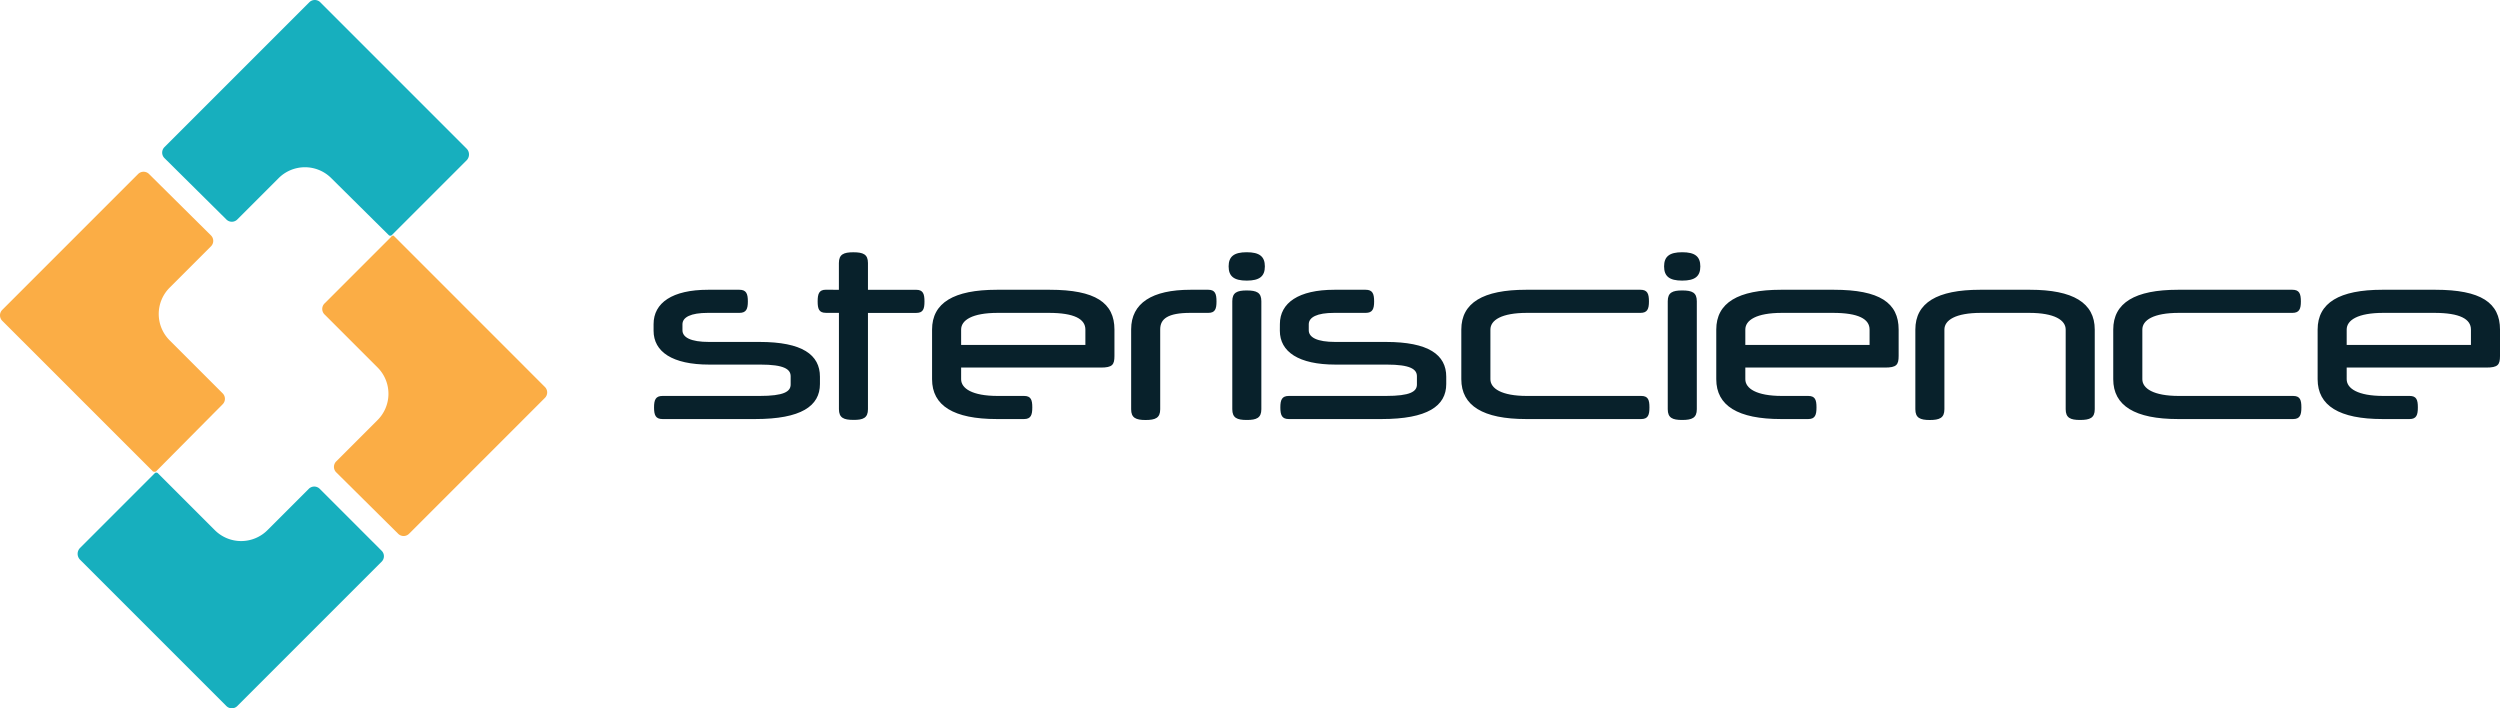 <svg xmlns="http://www.w3.org/2000/svg" width="262.205" height="74.288" viewBox="0 0 262.205 74.288">
  <defs>
    <style>
      .cls-1 {
        fill: #08212b;
      }

      .cls-2 {
        fill: #fbad45;
      }

      .cls-3 {
        fill: #17afbe;
      }
    </style>
  </defs>
  <g id="steriscience-logo" transform="translate(-11.95 -9.75)">
    <path id="Path_62" data-name="Path 62" class="cls-1" d="M.816-9.264c0,2.208,1.968,3.552,5.832,3.552h5.376c2.472,0,3.168.48,3.168,1.224v.864c0,.744-.7,1.2-3.264,1.2H1.752c-.72,0-.888.408-.888,1.2C.864-.408,1.032,0,1.752,0h9.72c4.824,0,6.792-1.368,6.792-3.672V-4.44c0-2.3-1.848-3.648-6.336-3.648h-5.3c-1.92,0-2.784-.48-2.784-1.224v-.624c0-.744.864-1.2,2.664-1.2H9.816c.72,0,.888-.408.888-1.2,0-.816-.168-1.224-.888-1.224H6.528c-3.744,0-5.712,1.368-5.712,3.6Zm18.072-4.3c-.72,0-.864.432-.864,1.224s.144,1.2.864,1.2h1.368v10.1c0,.912.5,1.128,1.512,1.128C22.8.1,23.3-.12,23.3-1.032v-10.1h5.064c.72,0,.864-.408.864-1.2s-.144-1.224-.864-1.224H23.3v-2.808c0-.912-.5-1.128-1.536-1.128-1.008,0-1.512.216-1.512,1.128v2.808ZM47.712-5.4c1.224,0,1.44-.288,1.44-1.224v-2.76c0-2.808-1.992-4.176-6.792-4.176H36.816c-4.512,0-6.792,1.368-6.792,4.176v5.208C30.024-1.392,32.3,0,36.816,0h2.856c.72,0,.864-.432.864-1.224s-.144-1.2-.864-1.2h-2.76c-2.688,0-3.84-.792-3.84-1.752V-5.4ZM33.072-9.384c0-.984,1.152-1.752,3.84-1.752h5.352c2.688,0,3.84.648,3.84,1.752v1.608H33.072ZM57.12-13.56c-4.008,0-6.216,1.392-6.216,4.152v8.376C50.9-.12,51.408.1,52.416.1c1.032,0,1.536-.216,1.536-1.128V-9.408c0-1.1.792-1.728,3.168-1.728h1.872c.72,0,.864-.408.864-1.2s-.144-1.224-.864-1.224Zm7.44,1.2c0-.912-.5-1.128-1.536-1.128-1.008,0-1.512.216-1.512,1.128V-1.032c0,.912.5,1.128,1.512,1.128C64.056.1,64.56-.12,64.56-1.032Zm-3.432-3.648c0,1.032.552,1.488,1.9,1.488s1.9-.456,1.9-1.488-.552-1.488-1.9-1.488S61.128-17.04,61.128-16.008ZM66.5-9.264c0,2.208,1.968,3.552,5.832,3.552h5.376c2.472,0,3.168.48,3.168,1.224v.864c0,.744-.7,1.2-3.264,1.2H67.44c-.72,0-.888.408-.888,1.2,0,.816.168,1.224.888,1.224h9.72c4.824,0,6.792-1.368,6.792-3.672V-4.44c0-2.3-1.848-3.648-6.336-3.648h-5.3c-1.92,0-2.784-.48-2.784-1.224v-.624c0-.744.864-1.2,2.664-1.2H75.5c.72,0,.888-.408.888-1.2,0-.816-.168-1.224-.888-1.224H72.216c-3.744,0-5.712,1.368-5.712,3.6ZM104.4,0c.72,0,.864-.432.864-1.224s-.144-1.2-.864-1.2H92.424c-2.688,0-3.84-.792-3.84-1.752V-9.384c0-.984,1.152-1.752,3.84-1.752h11.9c.72,0,.888-.408.888-1.2,0-.816-.168-1.224-.888-1.224h-12c-4.512,0-6.792,1.368-6.792,4.176v5.208C85.536-1.392,87.816,0,92.328,0Zm5.832-12.36c0-.912-.5-1.128-1.536-1.128-1.008,0-1.512.216-1.512,1.128V-1.032c0,.912.5,1.128,1.512,1.128,1.032,0,1.536-.216,1.536-1.128ZM106.8-16.008c0,1.032.552,1.488,1.9,1.488s1.9-.456,1.9-1.488-.552-1.488-1.9-1.488S106.8-17.04,106.8-16.008ZM129.96-5.4c1.224,0,1.44-.288,1.44-1.224v-2.76c0-2.808-1.992-4.176-6.792-4.176h-5.544c-4.512,0-6.792,1.368-6.792,4.176v5.208c0,2.784,2.28,4.176,6.792,4.176h2.856c.72,0,.864-.432.864-1.224s-.144-1.2-.864-1.2h-2.76c-2.688,0-3.84-.792-3.84-1.752V-5.4ZM115.32-9.384c0-.984,1.152-1.752,3.84-1.752h5.352c2.688,0,3.84.648,3.84,1.752v1.608H115.32ZM134.664.1C135.7.1,136.2-.12,136.2-1.032V-9.384c0-.984,1.152-1.752,3.84-1.752h5.04c2.688,0,3.84.768,3.84,1.752v8.352c0,.912.5,1.128,1.512,1.128,1.032,0,1.536-.216,1.536-1.128V-9.384c0-2.808-2.28-4.176-6.792-4.176h-5.232c-4.512,0-6.792,1.368-6.792,4.176v8.352C133.152-.12,133.656.1,134.664.1ZM172.776,0c.72,0,.864-.432.864-1.224s-.144-1.2-.864-1.2H160.8c-2.688,0-3.84-.792-3.84-1.752V-9.384c0-.984,1.152-1.752,3.84-1.752h11.9c.72,0,.888-.408.888-1.2,0-.816-.168-1.224-.888-1.224h-12c-4.512,0-6.792,1.368-6.792,4.176v5.208c0,2.784,2.28,4.176,6.792,4.176Zm20.256-5.4c1.224,0,1.44-.288,1.44-1.224v-2.76c0-2.808-1.992-4.176-6.792-4.176h-5.544c-4.512,0-6.792,1.368-6.792,4.176v5.208c0,2.784,2.28,4.176,6.792,4.176h2.856c.72,0,.864-.432.864-1.224s-.144-1.2-.864-1.2h-2.76c-2.688,0-3.84-.792-3.84-1.752V-5.4Zm-14.64-3.984c0-.984,1.152-1.752,3.84-1.752h5.352c2.688,0,3.84.648,3.84,1.752v1.608H178.392Z" transform="translate(79.683 53.701)"/>
    <g id="Group_2" data-name="Group 2" transform="translate(11.95 9.75)">
      <path id="Path_5" data-name="Path 5" class="cls-2" d="M27.984,73.477,12.2,57.694a.809.809,0,0,1,0-1.171L26.423,42.3a.809.809,0,0,1,1.171,0l6.47,6.414a.809.809,0,0,1,0,1.171L29.769,54.18a3.905,3.905,0,0,0,0,5.577l5.521,5.521a.809.809,0,0,1,0,1.171l-6.971,7.027A.356.356,0,0,1,27.984,73.477Z" transform="translate(-11.95 -24.036)"/>
      <path id="Path_6" data-name="Path 6" class="cls-3" d="M74.379,25.338,59.042,10a.809.809,0,0,0-1.171,0L42.7,25.171a.809.809,0,0,0,0,1.171l6.47,6.414a.809.809,0,0,0,1.171,0l4.294-4.294a3.905,3.905,0,0,1,5.577,0l6.023,5.968a.253.253,0,0,0,.279,0l7.864-7.864A.875.875,0,0,0,74.379,25.338Z" transform="translate(-25.44 -9.75)"/>
      <path id="Path_7" data-name="Path 7" class="cls-2" d="M80.107,54.138,95.89,69.922a.809.809,0,0,1,0,1.171L81.669,85.315a.809.809,0,0,1-1.171,0L74.028,78.9a.809.809,0,0,1,0-1.171l4.294-4.294a3.905,3.905,0,0,0,0-5.577L72.8,62.337a.809.809,0,0,1,0-1.171l6.971-6.971C79.884,54.027,80.051,54.027,80.107,54.138Z" transform="translate(-38.752 -29.348)"/>
      <path id="Path_8" data-name="Path 8" class="cls-3" d="M26.8,107.758l15.337,15.337a.809.809,0,0,0,1.171,0l15.114-15.114a.809.809,0,0,0,0-1.171l-6.47-6.47a.809.809,0,0,0-1.171,0l-4.294,4.294a3.905,3.905,0,0,1-5.577,0l-5.968-5.968a.253.253,0,0,0-.279,0L26.8,106.531A.875.875,0,0,0,26.8,107.758Z" transform="translate(-18.407 -49.058)"/>
    </g>
  </g>
</svg>
